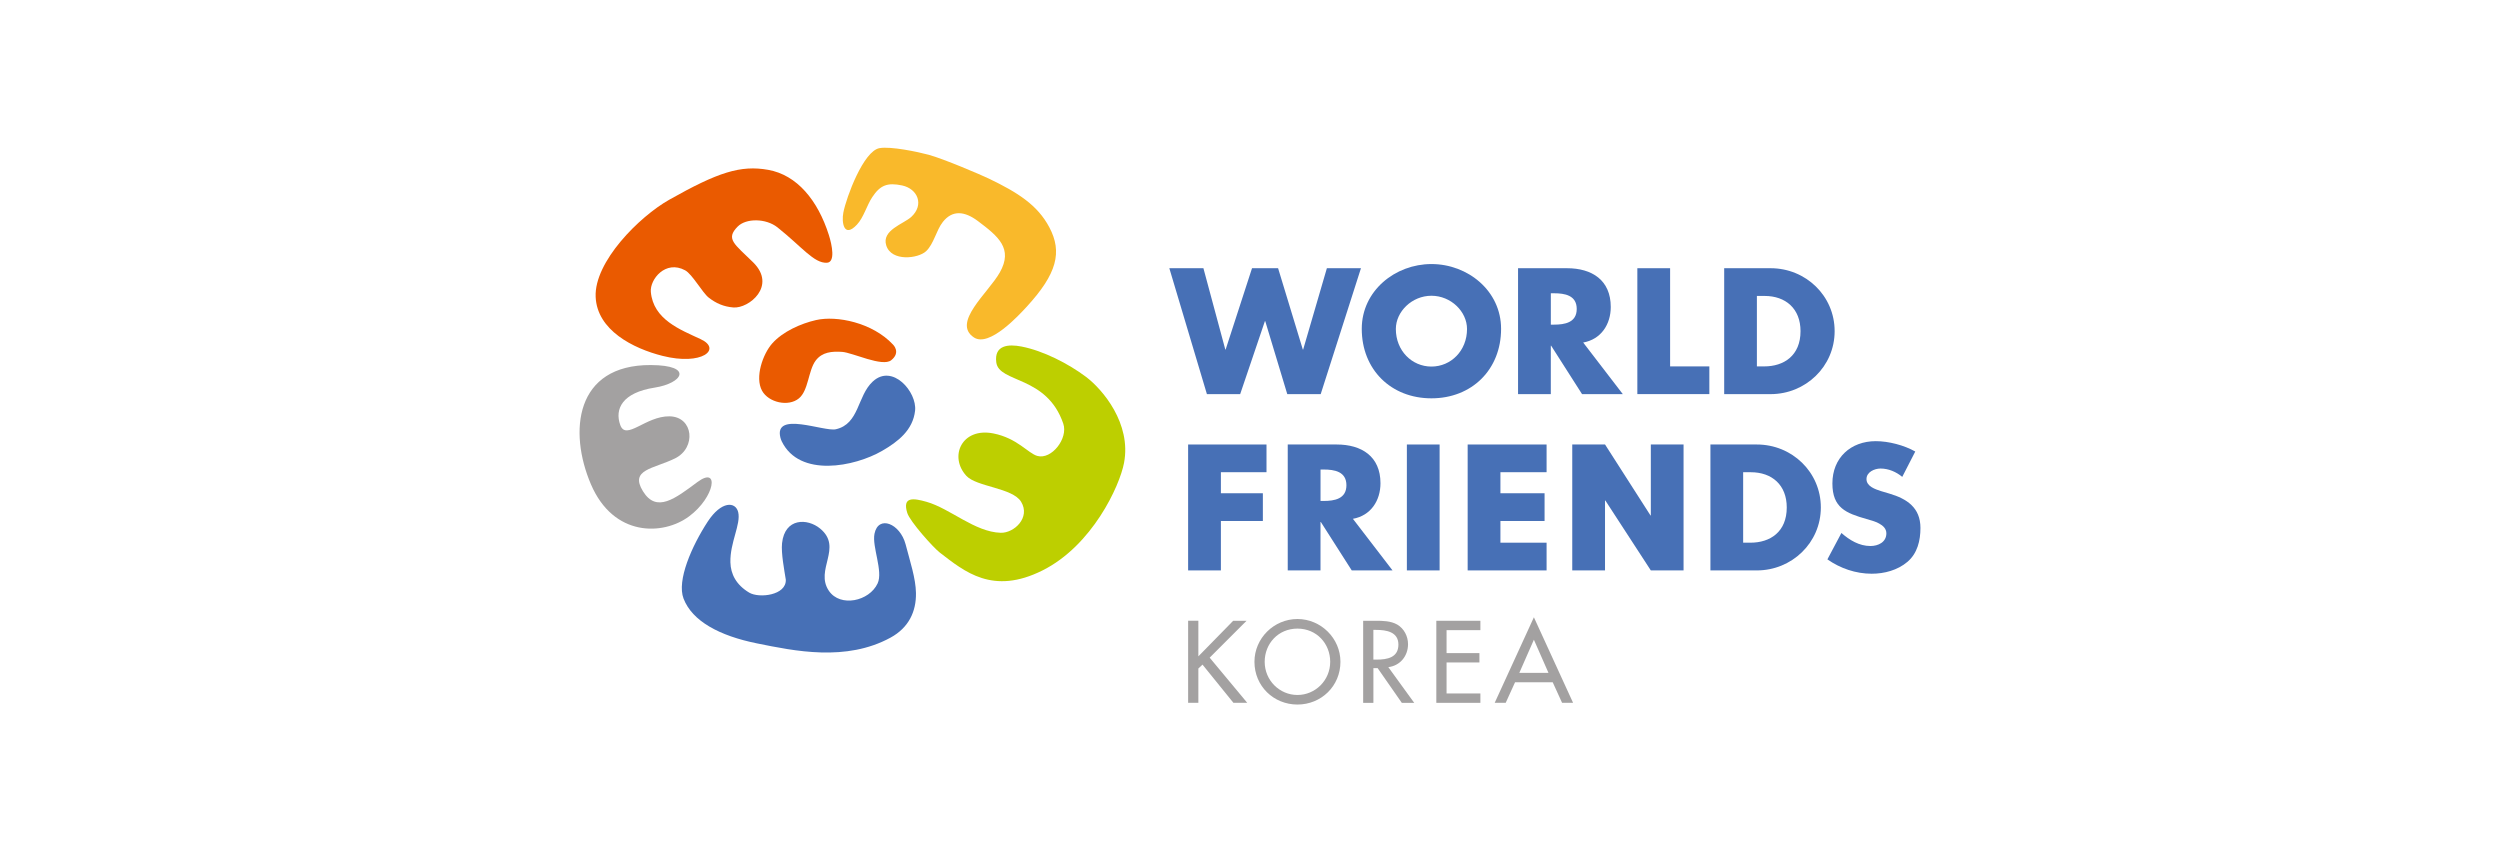 <svg width="440" height="150" viewBox="0 0 440 150" fill="none" xmlns="http://www.w3.org/2000/svg">
<g clip-path="url(#clip0_39_340)">
<path d="M214.877 83.107V86.813H222.264V91.694H214.877V100.393H209.11V78.231H222.904V83.107H214.877Z" fill="#4770B6"/>
<path d="M245.086 100.393H237.907L232.466 91.868H232.408V100.393H226.642V78.231H235.257C239.635 78.231 242.964 80.317 242.964 85.052C242.964 88.109 241.256 90.753 238.111 91.311L245.086 100.393ZM232.413 88.167H232.971C234.854 88.167 236.97 87.813 236.97 85.401C236.97 82.99 234.854 82.636 232.971 82.636H232.413V88.167Z" fill="#4770B6"/>
<path d="M253.371 100.393H247.609V78.231H253.371V100.393Z" fill="#4770B6"/>
<path d="M264.074 83.107V86.813H271.844V91.694H264.074V95.512H272.199V100.393H258.308V78.231H272.199V83.107H264.074Z" fill="#4770B6"/>
<path d="M276.722 78.231H282.488L290.487 90.719H290.545V78.231H296.306V100.393H290.545L282.541 88.089H282.483V100.393H276.717V78.231H276.722Z" fill="#4770B6"/>
<path d="M301.034 78.231H309.208C315.382 78.231 320.468 83.078 320.468 89.312C320.468 95.541 315.353 100.393 309.208 100.393H301.034V78.231ZM306.8 95.512H308.091C311.533 95.512 314.469 93.63 314.469 89.312C314.469 85.343 311.853 83.112 308.145 83.112H306.795V95.512H306.8Z" fill="#4770B6"/>
<path d="M334.796 83.932C333.738 83.049 332.384 82.462 330.971 82.462C329.913 82.462 328.501 83.078 328.501 84.315C328.501 85.61 330.059 86.11 331.059 86.435L332.529 86.872C335.616 87.784 337.999 89.341 337.999 92.926C337.999 95.129 337.47 97.394 335.704 98.889C333.971 100.359 331.646 100.975 329.413 100.975C326.617 100.975 323.885 100.034 321.623 98.447L324.089 93.804C325.53 95.071 327.234 96.099 329.204 96.099C330.559 96.099 332 95.425 332 93.867C332 92.252 329.734 91.694 328.501 91.345C324.885 90.311 322.502 89.375 322.502 85.081C322.502 80.584 325.71 77.644 330.146 77.644C332.379 77.644 335.116 78.352 337.087 79.468L334.796 83.932Z" fill="#4770B6"/>
<path d="M217.041 109.256H219.395L212.901 115.748L219.512 123.694H217.08L211.639 116.97L210.911 117.659V123.694H209.11V109.251H210.911V115.515L217.041 109.256Z" fill="#A3A1A1"/>
<path d="M235.917 116.475C235.917 120.764 232.524 124 228.35 124C224.171 124 220.783 120.764 220.783 116.475C220.783 112.337 224.21 108.946 228.35 108.946C232.485 108.951 235.917 112.342 235.917 116.475ZM234.116 116.475C234.116 113.298 231.743 110.634 228.35 110.634C224.957 110.634 222.584 113.298 222.584 116.475C222.584 119.769 225.224 122.316 228.35 122.316C231.471 122.316 234.116 119.769 234.116 116.475Z" fill="#A3A1A1"/>
<path d="M248.901 123.699H246.717L242.465 117.591H241.718V123.699H239.917V109.256H242.101C243.383 109.256 244.766 109.276 245.916 109.926C247.125 110.634 247.814 111.997 247.814 113.375C247.814 115.442 246.435 117.164 244.344 117.417L248.901 123.699ZM241.718 116.092H242.29C244.13 116.092 246.12 115.748 246.12 113.448C246.12 111.192 243.975 110.862 242.193 110.862H241.713V116.092H241.718Z" fill="#A3A1A1"/>
<path d="M252.793 109.256H260.549V110.906H254.594V114.947H260.379V116.592H254.594V122.05H260.549V123.699H252.793V109.256Z" fill="#A3A1A1"/>
<path d="M266.65 120.075L265.005 123.694H263.068L269.965 108.64L276.862 123.694H274.926L273.276 120.075H266.65ZM269.965 112.589L267.398 118.43H272.533L269.965 112.589Z" fill="#A3A1A1"/>
<path d="M215.654 61.518H215.712L220.357 47.206H224.944L229.297 61.518H229.356L233.53 47.206H239.529L232.443 69.367H226.56L222.682 56.521H222.624L218.27 69.367H212.416L205.801 47.206H211.8L215.654 61.518Z" fill="#4770B6"/>
<path d="M264.191 57.874C264.191 65.049 259.046 70.105 251.93 70.105C244.815 70.105 239.67 65.049 239.67 57.874C239.67 51.174 245.553 46.473 251.93 46.473C258.313 46.468 264.191 51.174 264.191 57.874ZM245.669 57.903C245.669 61.726 248.494 64.516 251.93 64.516C255.372 64.516 258.196 61.726 258.196 57.903C258.196 54.847 255.376 52.052 251.93 52.052C248.494 52.057 245.669 54.847 245.669 57.903Z" fill="#4770B6"/>
<path d="M285.615 69.367H278.441L273 60.843H272.942V69.367H267.176V47.206H275.791C280.174 47.206 283.494 49.292 283.494 54.027C283.494 57.083 281.79 59.727 278.64 60.285L285.615 69.367ZM272.947 57.137H273.505C275.388 57.137 277.504 56.783 277.504 54.376C277.504 51.965 275.388 51.616 273.505 51.616H272.947V57.137Z" fill="#4770B6"/>
<path d="M293.939 64.487H300.846V69.362H288.173V47.206H293.939V64.487Z" fill="#4770B6"/>
<path d="M303.457 47.206H311.631C317.809 47.206 322.896 52.057 322.896 58.287C322.896 64.516 317.78 69.367 311.631 69.367H303.457V47.206ZM309.218 64.487H310.509C313.951 64.487 316.892 62.604 316.892 58.287C316.892 54.318 314.276 52.086 310.568 52.086H309.213V64.487H309.218Z" fill="#4770B6"/>
<path d="M174.028 31.429C179.158 33.893 182.614 36.101 184.677 39.996C187.002 44.373 186.041 48.181 180.663 54.027C179.362 55.439 174.12 61.168 171.422 59.398C167.471 56.797 173.916 51.567 175.96 47.963C178.353 43.742 175.688 41.602 172.135 38.924C169.742 37.124 167.616 36.945 165.942 39.06C164.782 40.525 164.359 42.922 162.996 44.208C161.612 45.513 156.885 46.1 155.977 43.189C155.137 40.501 159.03 39.419 160.384 38.177C162.704 36.038 161.515 33.224 158.763 32.637C156.191 32.093 154.909 32.588 153.516 34.699C152.55 36.154 152.007 38.274 150.818 39.54C148.503 42.005 148.095 39.104 148.43 37.406C148.959 34.699 151.968 26.577 154.793 26.073C156.759 25.723 161.535 26.723 163.432 27.237C166.078 27.955 172.65 30.764 174.028 31.429Z" fill="#F9B92B"/>
<path d="M161.21 104.356C161.268 107.626 159.948 110.469 156.73 112.225C148.901 116.495 139.82 114.569 133.224 113.235C126.628 111.9 121.827 109.324 120.303 105.346C119.085 102.168 121.759 96.094 124.555 91.81C126.933 88.162 129.462 88.225 129.923 90.146C130.428 92.242 128.462 95.502 128.55 98.971C128.603 101.033 129.559 102.93 131.86 104.303C133.588 105.336 138.417 104.788 138.301 102.023C138.058 100.456 137.451 97.351 137.641 95.599C138.126 91.117 142.121 91.189 144.348 93.033C148.396 96.39 143.353 100.262 145.887 103.988C147.892 106.932 152.998 105.826 154.463 102.678C155.463 100.533 153.449 96.22 153.91 93.94C154.585 90.588 158.414 92.131 159.385 95.798C160.196 98.913 161.162 101.775 161.21 104.356Z" fill="#4770B6"/>
<path d="M145.533 46.245C143.256 46.357 141.179 43.475 136.84 40.021C134.811 38.405 131.307 38.381 129.831 39.875C127.652 42.078 129.258 42.927 132.559 46.177C136.752 50.321 131.811 54.323 129.079 54.114C127.365 53.983 126.006 53.367 124.754 52.397C123.623 51.524 121.857 48.268 120.585 47.575C117.119 45.692 114.353 49.195 114.547 51.368C114.979 56.259 119.765 58.029 123.322 59.694C127.103 61.459 123.56 64.395 116.605 62.634C111.431 61.328 105.082 58.127 104.835 52.251C104.568 46.071 112.508 38.134 117.784 35.155C126.39 30.298 130.341 29.032 135.194 29.891C140.271 30.793 143.931 35.242 145.872 41.34C146.45 43.15 147.052 46.172 145.533 46.245Z" fill="#EA5A00"/>
<path d="M183.479 100.397C192.23 96.016 197.064 85.552 197.831 81.462C199.147 74.549 194.079 68.538 191.114 66.311C188.046 64.011 183.644 61.741 179.78 60.989C177.494 60.542 174.956 60.717 175.344 63.769C175.81 67.441 184.251 66.054 187.139 74.568C188.022 77.168 185.076 80.943 182.571 80.244C180.955 79.793 179.048 77.125 174.839 76.285C169.282 75.179 166.972 80.337 170.068 83.737C171.85 85.697 178.208 85.838 179.713 88.308C181.416 91.112 178.465 93.838 176.126 93.77C171.563 93.639 167.229 89.496 163.06 88.317C160.822 87.682 158.759 87.337 159.681 90.282C160.152 91.786 164.249 96.366 165.399 97.249C169.796 100.635 174.723 104.778 183.479 100.397Z" fill="#BDCF00"/>
<path d="M114.552 64.249C122.167 64.288 120.109 67.466 115.212 68.222C109.528 69.105 108.15 71.973 109.164 74.801C110.178 77.629 113.639 73.2 117.847 73.273C122.055 73.35 122.584 78.813 118.808 80.676C115.032 82.539 110.771 82.593 113.163 86.464C115.551 90.335 118.828 87.75 122.749 84.839C126.671 81.928 125.851 87.488 121.274 90.884C116.697 94.28 107.989 94.527 104.009 85.251C100.029 75.97 101.204 64.181 114.552 64.249Z" fill="#A3A1A1"/>
<path d="M157.167 60.644C153.56 56.773 147.26 55.502 143.625 56.331C140.936 56.947 137.771 58.354 135.912 60.445C134.267 62.299 132.816 66.398 134.121 68.771C135.262 70.842 138.752 71.643 140.601 70.119C142.309 68.722 142.241 65.219 143.562 63.458C144.707 61.94 146.416 61.818 148.207 61.93C150.051 62.051 155.298 64.637 156.851 63.4C158.608 62.003 157.167 60.649 157.167 60.644Z" fill="#EA5A00"/>
<path d="M137.588 77.678C140.718 84.106 150.416 82.146 155.245 79.356C158.036 77.746 160.681 75.708 161.055 72.269C161.409 68.989 157.08 63.929 153.605 67.15C150.853 69.702 151.26 74.602 147.115 75.548C145.048 76.024 136.195 72.293 137.345 76.999C137.403 77.241 137.486 77.465 137.588 77.678Z" fill="#4770B6"/>
</g>
<defs>
<clipPath id="clip0_39_340">
<rect width="236" height="98" fill="white" transform="translate(102 26)"/>
</clipPath>
</defs>
</svg>
